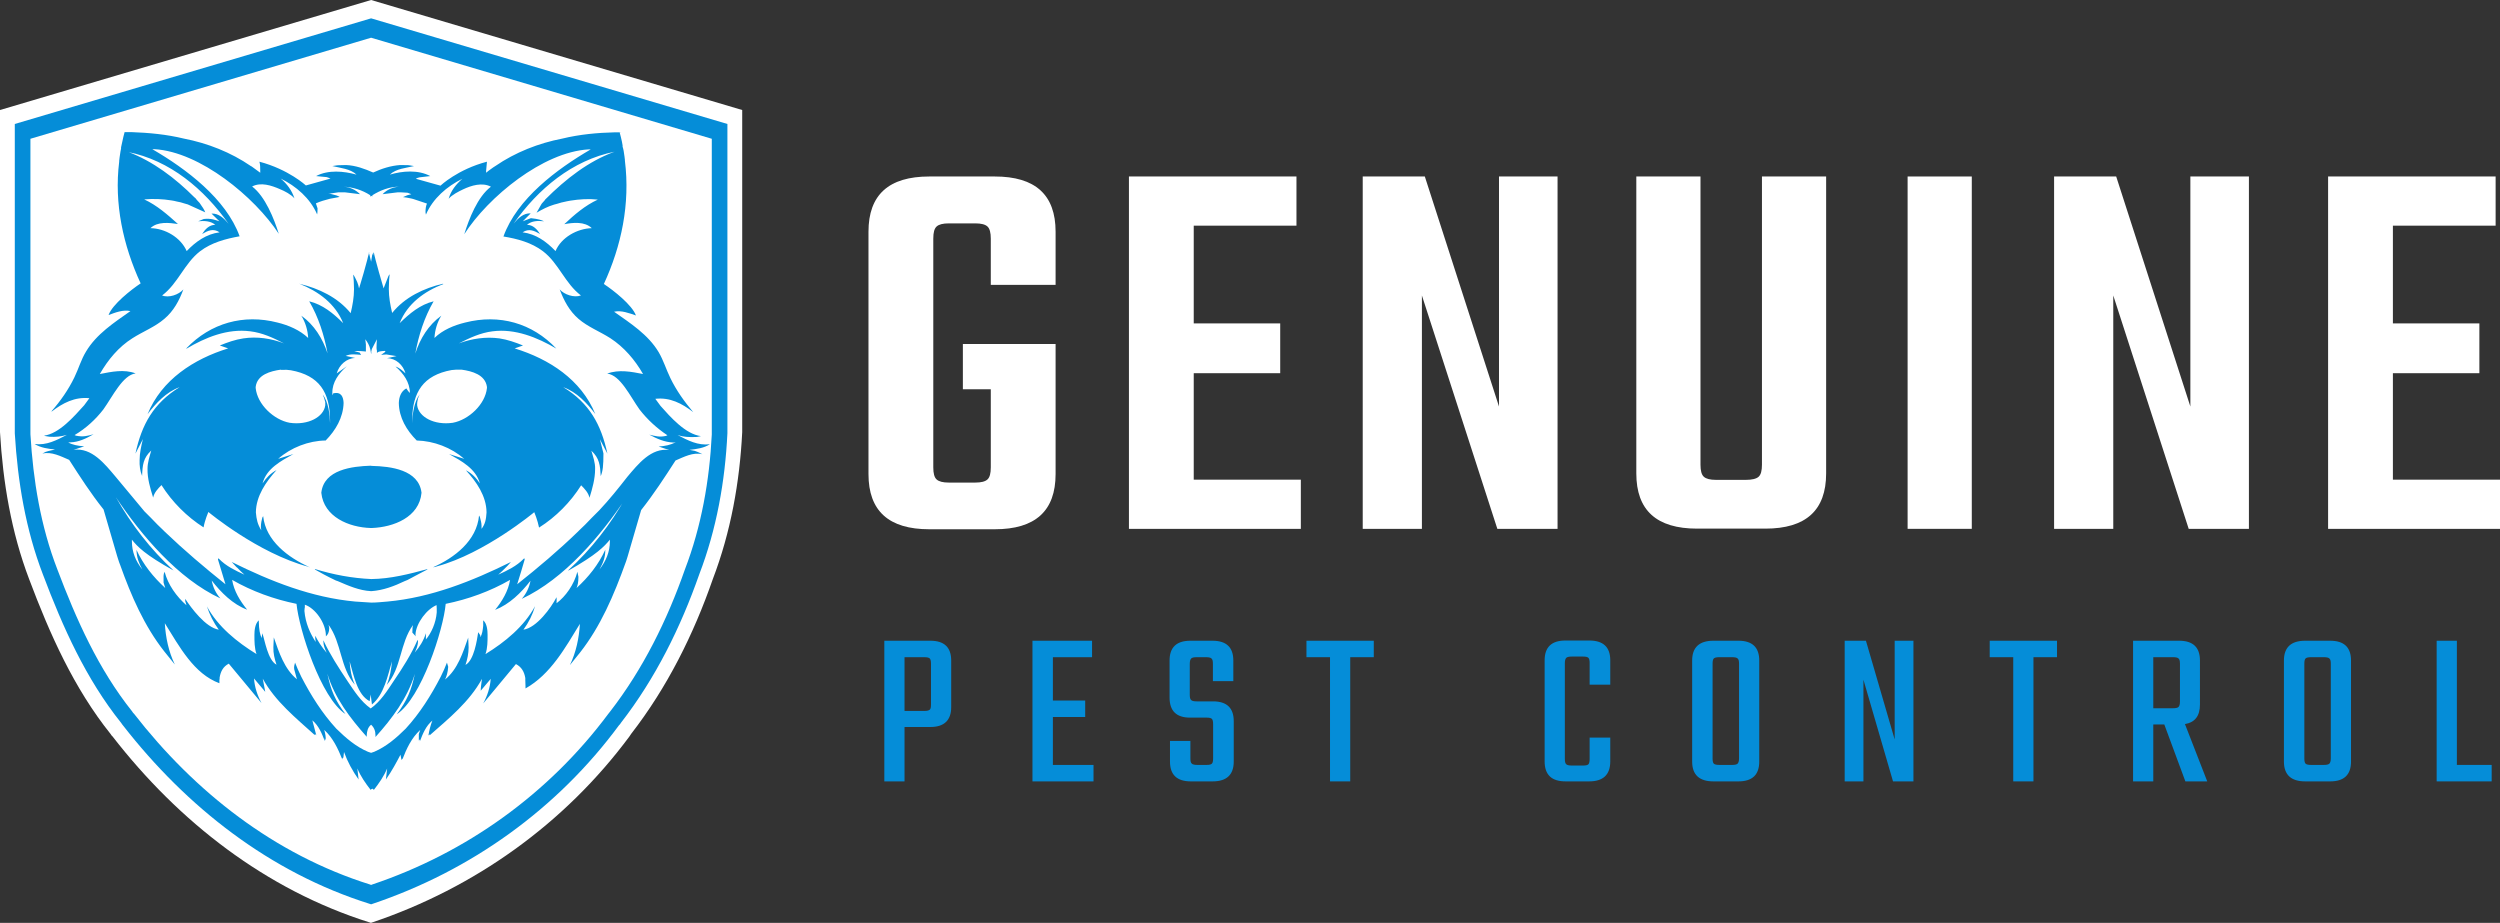 <?xml version="1.0" encoding="UTF-8"?> <svg xmlns="http://www.w3.org/2000/svg" version="1.1" viewBox="0 0 1199.8 442.9"><rect x="0" y="0" width="1199.8" height="442.9" fill="#333333" stroke="none"/><defs><style> .cls-1 { fill: #fff; } .cls-2 { fill: #058dd8; } </style></defs><!-- Generator: Adobe Illustrator 28.6.0, SVG Export Plug-In . SVG Version: 1.2.0 Build 709) --><g><g id="New_Type"><g><path class="cls-1" d="M178.1,0l178.1,52.8v154.6c-1.2,24-5.5,48-14.1,70.5-9.2,26.5-21.9,52-39.2,74.3l-.4.6h0c0,0,0,0,0,0l-.4.6h0c-31,41.8-74.2,72.7-123.5,89.3l-.6.2h0l-.6-.2c-49.9-15.7-91.7-48.4-123.5-89.4h0c0,.1-.4-.4-.4-.4h0s0,0,0,0l-.4-.6c-17.7-22.1-29.2-48-39.1-74.3C5.4,255.4,1.4,231.4,0,207.4V52.8L178.1,0Z"></path><path class="cls-2" d="M297.4,63.6l.6,2.3c.6,2.8.4,1.5.8,3.9v.6c.1,0,.5,2,.5,2,.5,3.4.4,2.5.6,4.3v.4c2.6,20.8-1.7,41-10.1,59.2,4.6,3,13.6,10.1,15.4,15.1-3.2-1.1-7.1-2.6-10.5-1.8,7.8,5.5,16.4,11,21.4,19.4,2.3,3.9,3.6,8.3,5.6,12.4,2.9,6,6.7,11.3,11,16.4-5.4-4.2-11.2-7.2-18.2-6.4l2.5,3.4c4.7,5.3,12,13.6,19.4,14.5h-.2s.2,0,.2,0l-1.9.4c-3.8.2-6.6,0-9.3-.9,5,2.6,9.7,5.1,15.5,4.4-3,1.9-6.4,2.3-9.8,2.7l2.6.5c2,.7,2.8,1.2,3.6,1.6h-.2s.2,0,.2,0c-4.5-1.1-8.9,1.3-12.9,3-5.2,8.1-10.5,16.2-16.5,23.8l-6.5,22.3c-.7,2.1-.4,1.4-.7,2.2-6,16.8-12.4,31.4-22,43.7l-5,6.2c3-6.2,4.4-13,4.8-19.8-7,11.4-14,24.2-26.1,31v-.9s-.1-3.2-.1-3.2v-.9c-.5-3-1.8-5.3-4.5-6.7l-15.7,18.9c2-3.7,3.3-7.6,3.6-11.8l-1.6,1.9c-1.6,1.9-2.4,2.9-3.2,3.8,0-1.4.3-3.5.6-5.7-6,11-15.9,19-25.1,27.1v-.6c.1,0-.6.7-.6.7.4-2.5,1-4.9,1.9-7.2-3.1,2.6-4.6,6.3-6,10v-1c0,0-.5.6-.5.6v-3.1c.6-1.9.6-1.7.7-2-4.2,3.8-6.6,9-8.6,14.2v-.5c0,0-.4.8-.4.8l-.5-2.6c-1.8,3.4-4.1,7.8-7,11.9l.6-5.3c-1.6,3.8-3.9,7.1-6.4,10.3l-.5-.6-.8.3-.2.3c-2.5-3.2-4.8-6.5-6.4-10.3l.6,5.3c-2.9-4.1-5.3-8.5-7-13.2l-.3,2.6-.5.5v.5c-2.1-5.2-4.5-10.4-8.7-14.2.6,2,.8,3.5.7,5.1l-.4-1.2h0s0,1.5,0,1.5c-1.4-3.6-2.9-7.4-6-10l1.9,7.2-.7-.7v.6c-9.1-8.2-19-16.2-25-27.1l1.2,6.3c-.5-.5-.3-.3-.6-.7l-1.6-1.9c-1.6-1.9-2.4-2.9-3.2-3.8.3,4.2,1.6,8.1,3.6,11.8l-15.7-18.9c-2.7,1.4-3.9,3.7-4.4,6.7v.9c-.1,0-.1,0-.1,0v1.8c-12.2-4.5-19.1-17.4-26.2-28.8.4,6.8,1.8,13.6,4.8,19.8l-5-6.2c-9.7-12.3-16-26.9-21.2-41.5l-.5-1.3c-.6-1.7-.3-1-1-3.1l-6.5-22.3c-6-7.5-11.3-15.7-16.5-23.8-4-1.7-8.5-4.1-12.9-3h.2c0-.1-.2,0-.2,0l1.5-.8c2-.7,3.4-.8,4.6-1.2-3.4-.3-6.8-.8-9.8-2.6,5.8.7,10.5-1.8,15.5-4.4-2.7.8-5.5,1.1-8.3.9l-1.9-.3-.7-.2h-.2c7.4-.9,14.6-9.3,19.4-14.6l2.5-3.4c-7-.7-12.8,2.3-18.2,6.5l.2-.2h-.2c4.3-4.9,8.1-10.3,11-16.3,2-4.1,3.2-8.5,5.6-12.4,5-8.4,13.5-13.9,21.3-19.4-3.5-.8-7.3.7-10.5,1.9,1.8-5.1,10.9-12.2,15.4-15.2-8.4-18.2-12.8-38.3-10.3-58.4v-.4s.2-1.7.2-1.7c.5-3.4.4-2.7.7-4.2v-.6c.8-3.5.5-2.2,1.1-5l.6-2.3h3.2c8.5.3,17,1.1,25.2,3.1,11.4,2.2,22.6,6.6,32.2,13.2l.4.2c2.9,2.1,2.1,1.5,4.1,3v-.6c0-1.8,0-3.3-.4-4.7,14,3.7,22.3,11.4,22.3,11.4l11.8-3.3c-.5-.3-1.3-.5-1.8-.7l-5.1-.5h.1c0,0-.1,0-.1,0,5.8-3.1,13.3-2.4,19.4-.7-2.9-2.8-7.8-3.2-11.6-4.1h.2s-.2,0-.2,0c3.7-.6,1.5-.3,6.6-.5,4.6.2,8.9,1.8,13,3.6,4.1-1.9,8.5-3.3,13-3.6,5.1.1,2.9-.1,6.6.5h-.2s.2,0,.2,0c-3.7.9-8.6,1.2-11.6,4.1,6.1-1.8,13.6-2.4,19.4.7l-5.1.6c-.5.1-1.3.3-1.8.7l11.8,3.3s8.2-7.8,22.3-11.5l-.4,4.4c0,.3,0,.6,0,.9l1.1-.9c2.9-2.1,2.2-1.6,3.3-2.3,9.6-6.6,20.8-11,32.2-13.2,8.2-2,16.8-2.8,25.2-3h3.2c0,0,0,0,0,0h0ZM300.6,238.7c-12.2,18.3-29.7,39.1-50.2,48.7,2.2-2.5,3.6-5.5,4.2-8.7-4.5,5.8-10.1,11.3-17,14,3.4-4.2,6.3-9,7.2-14.4-9.6,5.5-20.1,9.3-30.9,11.5-1.1,12.4-11.7,45.3-23.5,53,5-6.6,7-11.5,8.7-19.4-3.6,11.7-10.9,21.4-18.9,30.3v-.8c0-2-.6-3.7-2.1-5.1-1.6,1.3-2,3.1-2.1,5.1v.7s0,0,0,0c-8-9-15.4-18.6-18.9-30.3,1.7,8,3.7,12.8,8.7,19.4-11.8-7.7-22.3-40.6-23.5-52.9-10.8-2.2-21.3-6-30.9-11.5.9,5.4,3.8,10.1,7.2,14.3-6.9-2.6-12.5-8.2-17-14,.6,3.2,2,6.2,4.2,8.6-20.4-9.5-38-30.3-50.2-48.6,7.4,13.1,16.6,25,27.7,35.2-13.7-7.6-17.4-11.5-20-14.8v.8c0,5.1,1.8,9.5,5,13.5-1.7-3.2-2.7-5.6-2.8-9.4,3.2,7,8.1,13.1,13.8,18.3l-.8-2.6c0-2.8-.2-3.9.5-5.2,1.6,6.2,5.7,11.9,10.5,16.1l-.6-2v-1.1c2.8,4.3,9.8,13.8,16.1,14.8-2.5-3.4-4.4-7.2-5.7-11.2,5.2,9.7,14.5,17.2,23.8,22.9-1-2.9-1-6.1-1-9.2,0-2.2.3-5.4,2.1-7v.6c.1,4,.5,6,1.4,8v-.4s.3-2,.3-2c1.2,3.3,2.6,12.9,6.8,15.1-.9-2.7-1.6-5.5-1.5-8.4l.2-4.7c2.5,7.2,5.1,15.2,11.1,20.1l-1.3-4.8c-.2-1.2.1-2.1.4-3.2,1.8,4.3.8,2.1,3,6.8,4.6,8.9,10,17.5,16.8,24.9,4.5,4.4,9.3,8.6,15.2,11.1l1.5.5,1.5-.5c5.8-2.5,10.7-6.7,15.1-11.1,6.8-7.4,12.2-16,16.8-24.9,2.2-4.8,1.3-2.5,3-6.8l.6,2c-.2,2.9-.8,4.6-1.5,6.1,6.1-4.9,8.6-13,11.1-20.1l.2,4.7c0,2.9-.6,5.7-1.5,8.4,4.1-2.2,5.5-11.8,6.1-15.7l1,1.5v.9c.9-1.3,1.2-3.4,1.4-5.5v-1.1s0-1.5,0-1.5c1.8,1.5,2.1,4.8,2.1,7,0,3,0,6.3-1,9.2,9.3-5.7,18.5-13.2,23.8-23-1.2,4.1-3.1,7.9-5.6,11.3,6.3-.9,13.3-10.5,15.9-15.6v.5c.1,0,0,2.4,0,2.4,4.3-3.2,8.4-8.9,10-15.1l.5,2.4c0,2.8-.4,4.2-.9,5.4,5.7-5.2,10.6-11.3,13.8-18.4,0,3.8-1,6.2-2.8,9.5,3.1-4,5-8.4,5-13.5v-.8c-2.7,3.3-6.4,7.2-20,14.9l.2-.2h-.2c11.1-10.1,20.3-22,27.7-35.1h0s0,0,0,0ZM209.8,290.3c-4.9,1.8-10.1,8.8-10.4,14.1v.5s.2.5.2.5h0c0,.1-1.7-1.8-1.7-1.8,0-2.1.1-2.8.3-3.6-6.3,8.6-5.5,20.6-12.6,28.7,1.5-3.6,2.2-7.5,2.5-11.3-2,6.8-3.8,16-9.6,20.7l-.6-4.8-.5,3.2c-5.9-3-7.6-12.2-9.6-19.1.2,3.8.9,7.7,2.5,11.2-7.1-8.1-6.3-20.1-12.6-28.7l.3,1.5c0,2.1-.7,3.2-1.6,4v-.3c0-6.1-5.1-13.2-10.1-14.9v1.3c-.1,0-.2,1.7-.2,1.7.5,5.9,2.7,10.7,5.4,14.9l-.2-1.7v-1.3c1.2,2.4,3.1,5.5,5.5,8.2-.8-1.7-1.6-3.5-1.6-5.4v-.6c3.1,6.7,7.4,13.3,11.6,19.6,3.2,4.7,6.3,9.7,11.1,13.1,4.7-3.3,7.9-8.4,11-13.1,4.3-6.3,8.5-12.9,11.5-19.8l.2.5c0,2.2-.8,4-1.6,5.6,2.4-2.7,4.3-5.8,5.4-9.3v.7s0,2.3,0,2.3c2.6-3.1,4.8-7.9,5.2-13v-1.7s-.1-2.1-.1-2.1h0s0,0,0,0ZM177.7,94.2v-.3s0-.2,0-.2c-3.9-2.5-8.3-3.9-12.9-4.1,3.1.2,5.8,1.4,8,3.6l-7.3-.9c-1.1,0-2.1,0-3.1,0l-4.8.7h.8s1.2.3,1.2.3c1.4.3,2.4.6,3.4,1.2l-.9.2-3.8.7c-2.3.6-4.5,1.2-6.7,2.2l.8,2.4c0,1.8-.1,2.3-.2,2.9-3.3-7.7-10.1-13.6-17.5-17.2,3,2.5,5.4,5.7,6.6,9.5-1.6-1.9-4.7-3.5-6.9-4.4-4.1-1.8-9.2-3.5-13.4-1.3,6.3,4.8,10.5,15.4,12.8,22.7-11.6-17.7-37.8-39.3-59.6-40.6h-1.1c16.2,9.4,35.4,23.8,41.9,41.8-6.7,1.2-13.5,3-19,7.2-7.5,5.8-10.6,15.5-18.2,21.2,3.3,1.3,8-.4,10.2-2.9-2,5.4-4.7,10.4-9.1,14.1-4.5,3.9-10.3,6.1-15.3,9.3-6.7,4.2-11.8,10.4-15.7,17.2,5.7-1.1,11.6-2.4,17.2-.3-6.2.8-11,11-15.5,17.3-3.8,4.9-8.4,9.1-13.8,12.3l.7.3c3.5.7,5.5.1,8.4-.7-3.5,2-7.1,3.8-11.2,3.9h-1c2,1.2,4.8,1.7,7.7,1.9l-5.1,1.7c8.7-1.3,15.1,6.9,20.1,12.8l13.9,16.7,3.1,3.1,3.2,3.3,2.7,2.6h0l.8.8h0c9.3,8.9,19.1,17.2,29.1,25.2l-3.6-11.9.2-.6.3.3c3.4,3.5,7.8,5.6,12.2,7.6-2.3-2.1-1.1-1-3.5-3.4l-.3-.2-2.3-2.5c18.7,9.3,38.4,17.1,59.3,19l7.7.5c2.6,0,5.1-.3,7.7-.5,20.9-1.9,40.7-9.8,59.3-19l-.8.9h0l-.9,1c-3.2,3.2-2.1,2.1-4.4,4.2,4.4-2,8.8-4.1,12.2-7.6l.3-.3.2.6c-1.1,4-2.4,8-3.6,11.9,10.1-8,19.9-16.3,29.1-25.2l.8-.8h0l2.7-2.6,3.2-3.3,3.1-3.1.5-.5c4.8-5.1,9.2-10.6,13.5-16.1,5-5.9,11.4-14.1,20.1-12.8l-5.1-1.7h.2s-.2,0-.2,0c2.9-.2,5.7-.7,8.2-2.1l-1,.2c-4.6-.2-8.1-1.9-11.7-3.8,2.9.7,4.9,1.3,8,.6l.7-.3c-5-3.3-9.6-7.5-13.4-12.4-4.5-6.3-9.2-16.5-15.5-17.2,5.6-2.1,11.6-.9,17.2.2-3.9-6.8-9.1-12.9-15.7-17.2-5-3.2-10.8-5.4-15.3-9.3-4.4-3.8-7-8.8-9-14.1,2.2,2.5,6.9,4.1,10.2,2.9-7.6-5.7-10.7-15.5-18.2-21.2-5.5-4.2-12.3-6-19-7.1,6.5-18.1,25.7-32.4,41.9-41.8h-1.1c-21.9,1.3-48.1,22.8-59.6,40.7,2.3-7.4,6.4-18,12.8-22.8-4.2-2.2-9.4-.6-13.4,1.3-2.1,1-5.3,2.6-6.9,4.5,1.1-3.9,3.6-7,6.6-9.6-7.4,3.6-14.2,9.5-17.5,17.2l-.2-1.1c0-1.8.2-3.1.7-4.2l-6.6-2.2-.8-.2c-3.1-.6-1.7-.4-4.1-.7l2.1-.9,1.2-.3.7-.2-1.8-.7c-2.6-.2-3.7-.2-4.7-.2l-7.3.9h0c0,0,0,0,0,0,2.1-2.2,4.9-3.4,8-3.6-4.7,0-9,1.7-12.9,4.1v.4c0,0,0,.2,0,.2h0s-.4-.3-.4-.3l-.4.3h0,0ZM151.2,273.1c8.8,2.7,17.8,4.4,27,4.8,9.2-.1,18.2-2.4,27-4.8l-.3.2h.3c0-.1-8.6,4.5-8.6,4.5-1.5.8-.7.4-2.4,1.1-5,2.4-10.3,4.4-15.9,4.8h-.2s-.1,0-.1,0c-5.6-.3-10.8-2.6-15.9-4.8l-.9-.3c-4.4-2.1-7.3-3.7-10.1-5.3h.3c0,.1-.3,0-.3,0h0ZM177,121l1.1,4.6.5-3.1.6-1.4v1.5c.1,0,.2-1.6.2-1.6.3,2.5,4.7,17.4,4.7,17.4l2.3-5.9c.2-.4,0,0,.6-.9-.4,4-.2,1.7-.4,7.1,0,3.9.7,7.7,1.6,11.5,6.1-7.6,15.2-11.9,24.6-14.1l-.4.2h.4c-9.1,3.5-17.3,9.4-21,18.8,4.7-4.6,9.8-8.9,16.3-10.5-4.5,7.8-7.2,16.3-8.8,25.1,2.3-7.2,6.3-13.7,12.5-18.2-2,3.2-3.1,7-3.3,10.7,4-3.9,9.4-6.1,14.7-7.4,16.4-4.2,32.2.2,43.8,12.5-9.2-5.4-19.8-9.7-30.6-8.3-5.8.7-11.1,3.2-16.2,5.8,6.2-2.3,12.9-3.3,19.5-2.4,3.9.6,7.6,1.9,11.3,3.4l-4,1.4c16.6,5.1,31.9,15,38.7,31.5-4-5.3-9-10.6-15.4-12.9,12.5,7.6,18.2,17.9,21.2,31.9l-3.6-6.9,1.7,6.8c0,5.9-.3,8.5-1.3,10.9-.3-5.2-.6-8.6-4.5-12.2.8,2.8,1.9,5.8,1.8,8.7,0,4.8-1.3,9.4-2.7,13.9-.5-2.4-2.3-4.3-4-6-5.1,8.1-12.1,15.2-20.2,20.3-.7-3.6-2.3-7.4-2.3-7.4,0,0-23.7,19.8-46.7,26l-.6.2-.9.2h-.3c10.1-4.5,20.9-12.6,22-24.8l.4.7c.4,1.6.8,2.9.8,4.2v1.5c1.7-2.2,2.2-4.5,2.4-7.9-.1-7.9-4.8-14.6-9.9-20.2,2.8,1.4,5,3.7,6.7,6.3-1.9-7.1-8.9-10.8-14.8-14.1h.2s-.2,0-.2,0l7.3,2.3c-6.2-5.4-14.6-8.6-22.8-8.8-4.9-4.9-8.5-11-8.6-18,.1-2.8,1-5.6,3.6-7l.9,1.3.8.9c0-5.2-3.1-9.4-6.9-12.7,1.9.6,3.4,2,4.8,3.3-1.1-4-4.6-7.3-8.9-7.3h.2c0,0-.2,0-.2,0l4.6-1-4.9-.8-2.5.2,2.1-1.5-.3-.4c-1.9.1-3.1.2-3.8,1v-1.2c-.1,0-.2-1.2-.2-1.2,0-1.6.1-2.9.2-4.2l-2.5,4.8v.3l-.2.6v1.3c-.1,0-.2-.4-.2-.4v.4s0-.6,0-.6l-.3-1.6c-.4-1.8-1.3-3.4-2.4-4.8l.3,2.5c0,1.6,0,1.3,0,2.2v1.2c-.1,0-2.2-.2-2.2-.2-1.9-.1-2.6-.1-3.4,0l2.6.7.7,1.1h0c-2.5-.2-5.1-.6-7.4.5l4.6,1h-.2.2c-4.2.1-7.8,3.4-8.9,7.4l4.8-3.4h-.1c0,.1,0,.1,0,.1-3.7,3.3-6.9,7.5-6.8,12.7v1.1c.1,0,.4-.9.4-.9,3.9-1,4.9,1.8,5,4.6-.2,7-3.8,13.1-8.6,18-8.2.1-16.7,3.4-22.8,8.8l7.3-2.3h-.2c0,.1.2,0,.2,0-5.9,3.3-12.9,6.9-14.8,14.1,1.7-2.6,3.9-4.9,6.7-6.4-5.1,5.7-9.8,12.4-9.9,20.3.3,3.4.8,5.7,2.6,8.6l-.2-1.5c0-2,.4-3.4.7-4.6l.4-.7c1.2,11.8,12,19.9,22.3,24.5h-.4c0-.1.4,0,.4,0l-.6-.2c-24.3-6.5-48-26.3-48-26.3,0,0-1.7,3.9-2.3,7.4-8-5.1-15.1-12.2-20.2-20.3-1.7,1.7-3.5,3.6-4,6-1.4-4.5-2.8-9.1-2.7-13.9,0-2.9,1-5.9,1.8-8.7-3.9,3.6-4.2,7-4.4,12.2-1-2.4-1.3-5-1.2-7.6,0-3.3.8-6.9,1.6-10.1l-3.6,7h0c0-.1,0,0,0,0,3-14,8.7-24.2,21.2-31.9-6.4,2.3-11.4,7.7-15.4,13,6.8-16.6,22.2-26.5,38.7-31.6l-4-1.4h0s0,0,0,0c3.7-1.5,7.3-2.8,11.3-3.4,6.6-1,13.3,0,19.5,2.4-5.2-2.7-10.4-5.1-16.2-5.8-10.9-1.4-21.5,2.9-30.7,8.4l.2-.2h-.2c11.7-12.2,27.5-16.6,43.8-12.4,5.3,1.3,10.7,3.6,14.7,7.4-.2-3.7-1.3-7.5-3.3-10.7,6.2,4.4,10.2,10.9,12.6,18.1-1.6-8.7-4.3-17.3-8.8-25,6.5,1.6,11.6,5.8,16.3,10.5-3.7-9.3-11.9-15.3-21-18.9h.4c0,.1-.4,0-.4,0,9.3,2.2,18.4,6.5,24.6,14.1.9-3.8,1.6-7.6,1.6-11.5-.2-5.4,0-3.1-.4-7l.4.5c1.2,2.2,2.1,4,2.4,6.1,0,.2,4.5-14.7,4.7-17.2v1.6c0,0,.2-1.5.2-1.5h0c0,0,0,0,0,0ZM134.8,177.4c-5,.7-11.4,2.4-12.1,8.3v.5c.8,7.9,8.7,15.3,16.3,16.7,8.9,1.3,16.4-2.8,17.1-8.4v-.6s0-.9,0-.9c-.4-1.8-.7-2.4-1.2-3.6,2.7,3.4,3.4,9.7,3.5,13.8v-1.7c-.1-13.2-5.1-21.3-18.8-23.8-2.7-.3-1.1-.2-4.8-.2h0s0,0,0,0ZM221.5,177.4c-3.7,0-2.1,0-4.8.2-13.6,2.5-18.7,10.6-18.9,23.8v1.7c.1-4,.9-10.3,3.6-13.8l-.8,1.9c-.4,1.8-.4,2.2-.4,2.7v.6c.7,5.6,8.2,9.7,17.1,8.4,7.6-1.4,15.6-8.8,16.4-16.7v-.5c-.8-5.9-7.2-7.6-12.2-8.3h0ZM178.2,223.6h.3c8.9.2,22.5,1.8,23.8,12.9-1.1,11.8-13.5,16.5-23.8,16.9h-.3s0,0,0,0h-.3c-10.4-.3-22.5-5.3-23.7-16.9,1.2-11.2,14.9-12.7,23.7-13h.4,0ZM61.2,72.8c12.2,4.5,23,12.8,32.1,21.9l.5.4.7.9,1.3,1.4c1.3,1.9,2.2,3.1,2.7,4.5l-8.4-3.8-1.4-.4-2-.6-1.9-.4c-.8-.2-1.6-.4-2.4-.5-4.3-.7-8.8-.9-13.2-.5,6.1,2.8,11.2,7.3,16.2,11.8-4.2-.6-9.8-1.3-13.2,2,7,.1,14.5,4.4,17.4,11,4.3-4.5,9.4-8.2,15.8-9-3-2-5.5-.9-8.4.8,1.5-2.3,3.4-4.4,6.3-4.4-2.2-1.9-5.4-2-8.2-1.7h.2c0-.1-.2,0-.2,0l2.7-1.1c3.6-.4,5.5.5,7.5,1.1l-3.8-3.7h.1-.1c3.5-.2,6.1,2.4,8.2,4.9-11.7-16.6-28.1-30.5-48.5-34.5h0ZM295,72.8c-20.4,4.1-36.8,17.9-48.5,34.5,2.1-2.5,4.7-5.1,8.2-4.9l-3.8,3.8,3.9-1.5c3.6.4,5,.9,6.3,1.5h-.2s.2,0,.2,0c-2.8-.3-5.9-.3-8.2,1.7,2.9,0,4.8,2.1,6.3,4.4-2.9-1.6-5.4-2.8-8.4-.8,6.4.8,11.4,4.4,15.8,9,2.8-6.6,10.4-10.8,17.4-11-3.4-3.3-9-2.7-13.2-1.9,4.9-4.6,10-9,16.1-11.8-4.4-.5-8.8-.2-13.2.5l-1.6.3-2.7.6-2,.6-1.5.4c-3,.9-5.7,2.3-8.4,3.9l2.2-3.9c.5-.7,0-.2,1.2-1.5l.3-.3.5-.7c10-10,20.8-18.3,33-22.8h0s0,0,0,0Z"></path><path class="cls-2" d="M178.1,8.8L7.1,59.5v148.5c1.4,23.1,5.2,46.1,13.5,67.7,9.5,25.2,20.6,50.1,37.6,71.3l.4.6h0c0,0,0,0,0,0l.4.5h0c30.5,39.2,70.6,70.7,118.5,85.7l.6.2h0l.6-.2c47.3-15.9,88.8-45.6,118.5-85.9h0c0,.1.4-.4.4-.4h0s0,0,0,0l.4-.6c16.6-21.4,28.7-45.9,37.6-71.3,8.3-21.6,12.4-44.7,13.5-67.7V59.5L178.1,8.8ZM341.6,208.6c-1.1,22-5,44.1-12.9,64.7-8.5,24.3-20.1,47.8-35.9,68.2l-.4.5h0s-.4.5-.4.5h0c-28.5,38.3-68.1,66.8-113.4,82l-.5.2h0l-.5-.2c-45.9-14.4-84.2-44.5-113.4-82.1h0c0,.1-.4-.4-.4-.4h0s-.4-.6-.4-.6c-16.2-20.3-26.8-44.1-35.9-68.2-8-20.7-11.6-42.7-12.9-64.8V66.6L178.1,18.1h0,0,0l163.5,48.5v142h0Z"></path><path class="cls-1" d="M506.6,136.7h-31.1v-22.2c0-2.8-.5-4.8-1.6-5.8-1.1-1-3-1.5-5.9-1.5h-12.6c-2.9,0-4.8.5-5.9,1.5-1.1,1-1.6,2.9-1.6,5.8v109.8c0,2.9.5,4.8,1.6,5.8,1.1,1,3,1.5,5.9,1.5h12.6c2.9,0,4.8-.5,5.9-1.5,1.1-1,1.6-2.9,1.6-5.8v-37.5h-13.4v-21.7h44.5v62.4c0,17.7-9.7,26.5-29.2,26.5h-31.4c-19.5,0-29.2-8.8-29.2-26.5v-116.3c0-17.7,9.7-26.5,29.2-26.5h31.4c19.5,0,29.2,8.8,29.2,26.5v25.5h0Z"></path><path class="cls-1" d="M572.8,230.2h51.5v23.6h-82.5V84.7h80.4v23.6h-49.3v46.9h41.5v23.9h-41.5v51.2h0Z"></path><path class="cls-1" d="M719.3,84.7h28.2v169.1h-28.9l-36.2-112v112h-28.4V84.7h29.8l35.6,110.4v-110.4h0Z"></path><path class="cls-1" d="M845.6,84.7h30.8v142.5c0,17.7-9.7,26.5-29.2,26.5h-32.7c-19.5,0-29.2-8.8-29.2-26.5V84.7h30.8v138.3c0,2.9.5,4.8,1.6,5.8,1.1,1,3,1.5,5.9,1.5h14.2c3,0,5.1-.5,6.2-1.5,1.1-1,1.6-2.9,1.6-5.8V84.7h0Z"></path><path class="cls-1" d="M915.5,84.7h30.8v169.1h-30.8V84.7Z"></path><path class="cls-1" d="M1051.1,84.7h28.2v169.1h-28.9l-36.2-112v112h-28.4V84.7h29.8l35.6,110.4v-110.4h0Z"></path><path class="cls-1" d="M1148.3,230.2h51.5v23.6h-82.5V84.7h80.4v23.6h-49.3v46.9h41.5v23.9h-41.5v51.2h0Z"></path><path class="cls-2" d="M424.4,307.5h22.1c6.7,0,10,3.2,10,9.5v22.4c0,6.3-3.4,9.5-10,9.5h-12.4v26.1h-9.7v-67.5h0ZM446.8,337.9v-19.4c0-1.3-.2-2.1-.6-2.5-.4-.4-1.3-.6-2.6-.6h-9.5v25.8h9.5c1.3,0,2.1-.2,2.6-.6s.6-1.3.6-2.6Z"></path><path class="cls-2" d="M505.3,367.1h19.5v7.9h-29.3v-67.5h28.6v7.9h-18.8v20.8h15.5v7.9h-15.5v23.1h0Z"></path><path class="cls-2" d="M582.2,364v-16.5c0-1.3-.2-2.1-.6-2.5-.4-.4-1.2-.6-2.5-.6h-8c-6.5,0-9.8-3.2-9.8-9.6v-17.8c0-6.3,3.3-9.5,10-9.5h10.6c6.7,0,10,3.2,10,9.5v9.9h-9.8v-8.4c0-1.3-.2-2.1-.7-2.5-.4-.4-1.3-.6-2.6-.6h-4.5c-1.3,0-2.2.2-2.6.6-.4.4-.7,1.2-.7,2.5v15c0,1.3.2,2.1.7,2.5.4.4,1.3.6,2.6.6h7.9c6.6,0,9.9,3.2,9.9,9.5v19.4c0,6.3-3.4,9.5-10.1,9.5h-10.5c-6.7,0-10-3.2-10-9.5v-9.9h9.8v8.4c0,1.3.2,2.1.7,2.5.4.4,1.3.6,2.6.6h4.5c1.3,0,2.1-.2,2.5-.6.4-.4.6-1.2.6-2.5h0Z"></path><path class="cls-2" d="M659.3,307.5v7.9h-11.3v59.6h-9.7v-59.6h-11.3v-7.9h32.4Z"></path><path class="cls-2" d="M772.8,328.6h-9.9v-10.4c0-1.3-.2-2.1-.6-2.5-.4-.4-1.2-.6-2.5-.6h-5.5c-1.3,0-2.2.2-2.6.6-.4.4-.7,1.2-.7,2.5v46c0,1.3.2,2.2.7,2.6.4.4,1.3.6,2.6.6h5.5c1.3,0,2.1-.2,2.5-.6.4-.4.6-1.3.6-2.6v-10.2h9.9v11.4c0,6.4-3.4,9.6-10.1,9.6h-11.4c-6.7,0-10-3.2-10-9.6v-48.5c0-6.3,3.3-9.5,10-9.5h11.4c6.8,0,10.1,3.2,10.1,9.5v11.6h0Z"></path><path class="cls-2" d="M822.3,307.5h12c6.7,0,10,3.2,10,9.5v48.5c0,6.3-3.3,9.5-10,9.5h-12c-6.8,0-10.2-3.2-10.2-9.5v-48.5c0-6.3,3.4-9.5,10.2-9.5ZM834.6,364v-45.5c0-1.3-.2-2.1-.7-2.5-.4-.4-1.3-.6-2.6-.6h-6.2c-1.3,0-2.2.2-2.6.6s-.6,1.2-.6,2.5v45.5c0,1.3.2,2.1.6,2.5.4.4,1.3.6,2.6.6h6.2c1.3,0,2.2-.2,2.6-.6.4-.4.7-1.2.7-2.5Z"></path><path class="cls-2" d="M909.4,307.5h8.9v67.5h-9.8l-14.2-48.8v48.8h-9v-67.5h10.2l13.8,47.4v-47.4Z"></path><path class="cls-2" d="M987.2,307.5v7.9h-11.3v59.6h-9.7v-59.6h-11.3v-7.9h32.4Z"></path><path class="cls-2" d="M1033.4,347.7v27.3h-9.7v-67.5h22.1c6.7,0,10,3.2,10,9.5v21.1c0,5.5-2.4,8.6-7.2,9.4l10.7,27.5h-10.5l-10.1-27.3h-5.3,0ZM1033.4,315.3v24.6h9.5c1.3,0,2.2-.2,2.6-.6.4-.4.7-1.2.7-2.5v-18.3c0-1.3-.2-2.1-.7-2.5-.4-.4-1.3-.6-2.6-.6h-9.5Z"></path><path class="cls-2" d="M1106.3,307.5h12c6.7,0,10,3.2,10,9.5v48.5c0,6.3-3.3,9.5-10,9.5h-12c-6.8,0-10.2-3.2-10.2-9.5v-48.5c0-6.3,3.4-9.5,10.2-9.5ZM1118.6,364v-45.5c0-1.3-.2-2.1-.7-2.5-.4-.4-1.3-.6-2.6-.6h-6.2c-1.3,0-2.2.2-2.6.6s-.6,1.2-.6,2.5v45.5c0,1.3.2,2.1.6,2.5.4.4,1.3.6,2.6.6h6.2c1.3,0,2.2-.2,2.6-.6.4-.4.7-1.2.7-2.5Z"></path><path class="cls-2" d="M1179.1,367.1h16.7v7.9h-26.4v-67.5h9.7v59.6h0Z"></path></g></g></g></svg> 